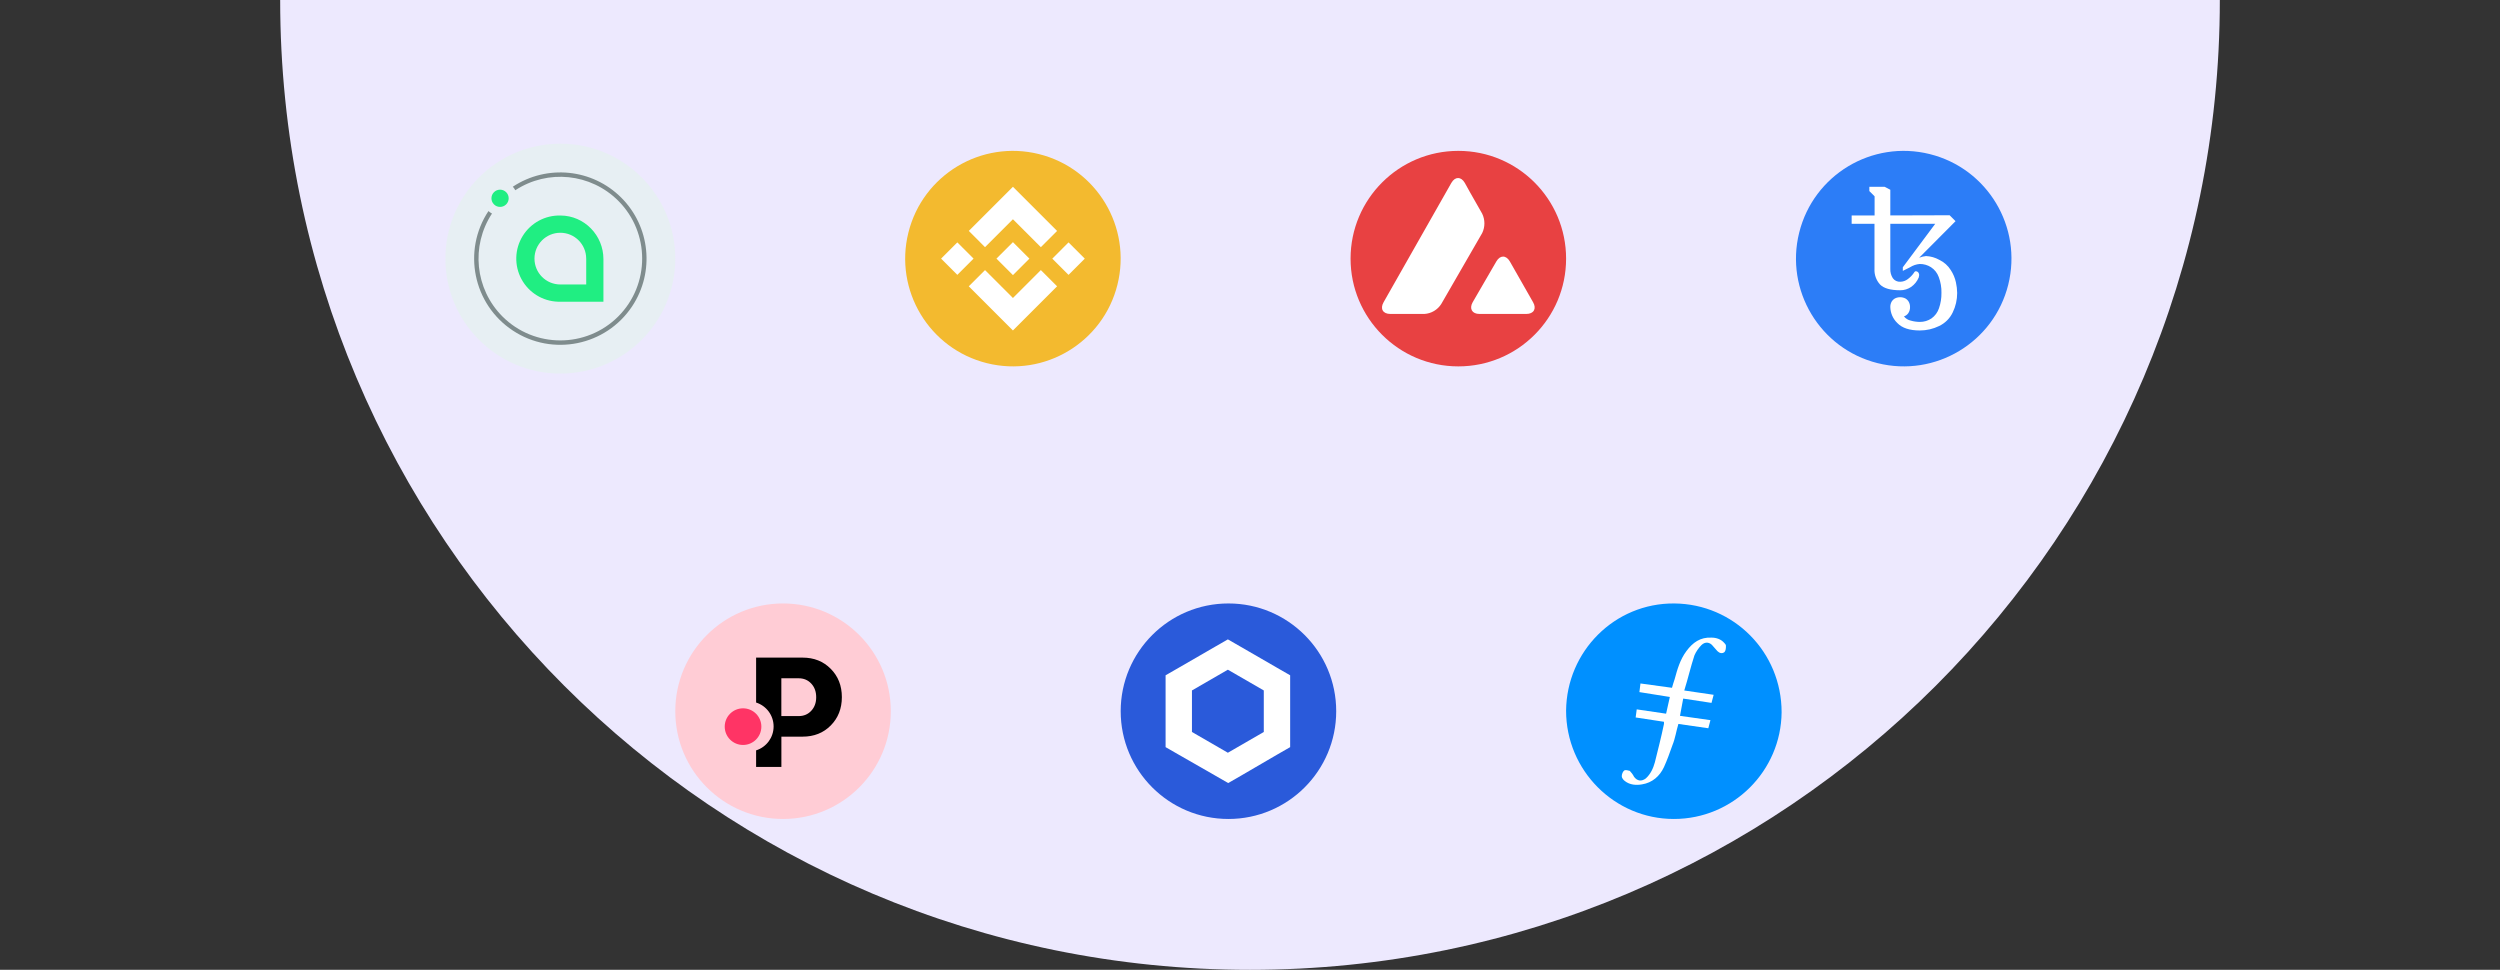 <svg width="696" height="270" viewBox="0 0 696 270" fill="none" xmlns="http://www.w3.org/2000/svg">
<rect x="0" y="0" width="696" height="270" fill="#333333" stroke="none"/>
<g clip-path="url(#clip0_1813_10465)">
<path d="M618 0.002H78C78 149.119 198.883 270.002 348 270.002C497.117 270.002 618 149.119 618 0.002Z" fill="#EDE9FE"/>
<circle cx="156" cy="72.002" r="32" fill="#E7EFF3"/>
<path fill-rule="evenodd" clip-rule="evenodd" d="M145.522 65.692C147.776 62.043 151.805 59.874 156.092 60.001C162.709 60.049 167.995 65.525 167.995 72.142V83.999H155.379C151.092 83.871 147.199 81.467 145.166 77.691C143.133 73.915 143.269 69.341 145.522 65.692ZM163.202 79.199V72H163.196C163.196 68.024 159.973 64.801 155.997 64.801C152.021 64.801 148.798 68.024 148.798 72C148.798 75.976 152.021 79.199 155.997 79.199H163.202Z" fill="#20EE82"/>
<path d="M172.967 55.032C164.905 46.969 152.282 45.693 142.768 51.979C143.038 52.277 143.27 52.608 143.458 52.965C152.496 47.032 164.457 48.252 172.112 55.887C180.998 64.761 180.998 79.219 172.112 88.106C163.226 96.992 148.768 96.992 139.882 88.106C132.25 80.448 131.035 68.487 136.971 59.451C136.615 59.264 136.283 59.032 135.985 58.762C128.673 69.81 131.708 84.704 142.757 92.016C153.805 99.328 168.699 96.293 176.011 85.245C182.307 75.731 181.035 63.099 172.967 55.032Z" fill="#7F8C8D"/>
<path d="M137.518 53.511C138.452 52.572 139.972 52.568 140.911 53.503C141.851 54.438 141.854 55.957 140.919 56.897C139.985 57.836 138.465 57.84 137.526 56.905L137.518 56.897C136.586 55.961 136.586 54.447 137.518 53.511Z" fill="#20EE82"/>
<path d="M311.096 79.259C307.089 95.331 290.811 105.112 274.738 101.104C258.671 97.097 248.89 80.818 252.898 64.748C256.903 48.675 273.181 38.893 289.25 42.9C305.322 46.907 315.102 63.187 311.095 79.26L311.096 79.259H311.096Z" fill="#F3BA2F"/>
<path fill-rule="evenodd" clip-rule="evenodd" d="M282 61.042L274.232 68.811L274.232 68.81L269.712 64.29L282 52.002L294.292 64.294L289.772 68.814L282 61.042ZM266.52 67.481L262 72.002L266.52 76.521L271.04 72.001L266.52 67.481ZM274.232 75.194L282 82.962L289.772 75.191L294.294 79.708L294.292 79.711L282 92.002L269.712 79.714L269.706 79.708L274.232 75.194ZM297.48 67.484L292.96 72.004L297.48 76.524L302 72.004L297.48 67.484Z" fill="white"/>
<path d="M286.584 72H286.586L282 67.413L278.61 70.802L278.221 71.192L277.417 71.995L277.411 72.001L277.417 72.008L282 76.591L286.587 72.005L286.589 72.002L286.585 72" fill="white"/>
<circle cx="406" cy="72.002" r="30" fill="#E84142"/>
<path fill-rule="evenodd" clip-rule="evenodd" d="M407.795 50.908C406.756 49.112 405.102 49.112 404.063 50.908L385.189 84.144C384.15 85.963 385 87.404 387.079 87.404H396.551C398.465 87.286 400.189 86.27 401.228 84.664L412.638 64.892C413.465 63.191 413.465 61.183 412.638 59.483L409.236 53.506L407.795 50.908ZM420.339 72.782C419.299 70.987 417.622 70.987 416.583 72.782L409.992 84.144C408.976 85.939 409.827 87.404 411.882 87.404H424.921C427 87.404 427.85 85.939 426.811 84.144L420.339 72.782Z" fill="white"/>
<path d="M559.096 79.259C555.089 95.331 538.811 105.112 522.738 101.104C506.671 97.097 496.89 80.818 500.898 64.748C504.903 48.675 521.181 38.893 537.25 42.9C553.322 46.907 563.102 63.187 559.095 79.26L559.096 79.259H559.096Z" fill="#2C7DF7"/>
<path d="M534.475 92.002C531.621 92.002 529.537 91.315 528.225 89.94C527.009 88.776 526.304 87.178 526.263 85.495C526.248 84.984 526.366 84.478 526.606 84.026C526.83 83.636 527.154 83.312 527.544 83.088C528.463 82.63 529.543 82.63 530.462 83.088C530.852 83.311 531.174 83.636 531.395 84.026C531.642 84.476 531.764 84.983 531.751 85.495C531.776 86.107 531.6 86.711 531.251 87.214C530.959 87.624 530.542 87.93 530.063 88.083C530.532 88.68 531.195 89.094 531.938 89.252C532.768 89.493 533.629 89.618 534.494 89.621C535.639 89.631 536.761 89.295 537.713 88.658C538.7 87.961 539.436 86.963 539.813 85.815C540.289 84.447 540.522 83.007 540.5 81.558C540.539 80.049 540.284 78.546 539.75 77.133C539.349 76.004 538.586 75.037 537.581 74.383C536.647 73.792 535.563 73.482 534.457 73.49C533.494 73.571 532.565 73.887 531.751 74.408L529.744 75.415V74.408L538.762 62.31H526.263V74.865C526.227 75.771 526.467 76.666 526.95 77.433C527.426 78.113 528.222 78.495 529.05 78.44C529.802 78.424 530.529 78.168 531.125 77.708C531.8 77.214 532.387 76.609 532.862 75.921C532.905 75.8 532.984 75.695 533.088 75.621C533.172 75.549 533.279 75.509 533.39 75.508C533.607 75.528 533.812 75.616 533.977 75.758C534.186 75.992 534.3 76.295 534.296 76.608C534.272 76.819 534.234 77.028 534.183 77.233C533.739 78.308 532.995 79.232 532.04 79.895C531.152 80.496 530.104 80.814 529.032 80.808C526.326 80.808 524.451 80.275 523.408 79.208C522.324 78.017 521.766 76.441 521.858 74.833V62.31H515.5V59.977H521.887V54.658L520.425 53.195V52.002H524.669L526.263 52.827V59.977L542.775 59.927L544.419 61.577L534.294 71.751C534.905 71.505 535.55 71.349 536.206 71.288C537.505 71.346 538.773 71.707 539.907 72.345C541.219 72.969 542.326 73.956 543.094 75.19C543.783 76.234 544.271 77.397 544.532 78.621C544.747 79.586 544.862 80.57 544.876 81.559C544.882 83.445 544.455 85.308 543.626 87.002C542.84 88.643 541.517 89.966 539.876 90.752C538.196 91.58 536.348 92.008 534.475 92.002Z" fill="white"/>
<path d="M218 168.002C234.566 168.002 248 181.436 248 198.002C248 214.568 234.566 228.002 218 228.002C201.434 228.002 188 214.568 188 198.002C188 181.436 201.434 168.002 218 168.002Z" fill="#FFCCD5"/>
<path fill-rule="evenodd" clip-rule="evenodd" d="M223.448 183.08C226.604 183.08 229.22 184.118 231.272 186.194C233.336 188.27 234.374 190.898 234.374 194.078C234.374 197.27 233.336 199.892 231.284 201.968C229.232 204.044 226.616 205.082 223.46 205.082H217.538V213.518H210.5V208.904C213.326 208.01 215.372 205.364 215.372 202.244C215.372 199.124 213.326 196.478 210.5 195.584V191.234V183.08H223.448ZM222.356 199.358C223.784 199.358 224.948 198.86 225.86 197.876C226.772 196.892 227.234 195.632 227.228 194.096C227.228 192.56 226.772 191.3 225.86 190.316C224.942 189.332 223.772 188.834 222.356 188.834H217.526V199.358H222.356Z" fill="black"/>
<path d="M206.864 207.398C209.684 207.398 211.964 205.112 211.964 202.298C211.964 199.478 209.678 197.198 206.864 197.198C204.05 197.198 201.764 199.484 201.764 202.298C201.764 205.118 204.05 207.398 206.864 207.398Z" fill="#FF3465"/>
<circle cx="342" cy="198.002" r="30" fill="#2A5ADA"/>
<path fill-rule="evenodd" clip-rule="evenodd" d="M338.17 180.112L341.839 178.002L345.509 180.112L355.509 185.892L359.179 188.002V208.002L355.509 210.112L345.601 215.892L341.931 218.002L338.261 215.892L328.17 210.112L324.5 208.002V188.002L328.17 185.892L338.17 180.112ZM331.839 192.222V203.782L341.839 209.562L351.839 203.782V192.222L341.839 186.443L331.839 192.222Z" fill="white"/>
<path fill-rule="evenodd" clip-rule="evenodd" d="M466 228.002C449.5 228.002 436 214.502 436 197.853C436.15 181.353 449.5 167.853 466.15 168.003C482.65 168.153 496 181.503 496 198.303C495.85 214.652 482.5 228.002 466 228.002Z" fill="#0090FF"/>
<path fill-rule="evenodd" clip-rule="evenodd" d="M468.603 194.485L467.71 199.291L476.187 200.492L475.592 202.745L467.264 201.544C466.669 203.496 466.372 205.599 465.628 207.401C464.885 209.504 464.141 211.607 463.249 213.559C462.059 216.113 459.977 217.915 457.151 218.366C455.515 218.666 453.731 218.516 452.392 217.464C451.946 217.164 451.5 216.563 451.5 216.113C451.5 215.512 451.797 214.761 452.244 214.46C452.541 214.31 453.285 214.46 453.731 214.611C454.177 215.061 454.623 215.662 454.921 216.263C455.813 217.464 457.003 217.615 458.192 216.713C459.531 215.512 460.274 213.86 460.721 212.208C461.613 208.603 462.505 205.148 463.249 201.544V200.943L455.367 199.741L455.664 197.488L463.844 198.69L464.885 194.034L456.408 192.682L456.705 190.279L465.479 191.481C465.777 190.579 465.926 189.828 466.223 189.078C466.967 186.374 467.71 183.671 469.495 181.267C471.279 178.864 473.362 177.362 476.485 177.513C477.823 177.513 479.162 177.963 480.054 179.014C480.203 179.165 480.5 179.465 480.5 179.765C480.5 180.366 480.5 181.117 480.054 181.568C479.459 182.018 478.715 181.868 478.121 181.267C477.674 180.817 477.377 180.366 476.931 179.916C476.038 178.714 474.7 178.564 473.659 179.615C472.915 180.366 472.172 181.418 471.726 182.469C470.685 185.623 469.941 188.927 468.9 192.232L477.079 193.433L476.485 195.686L468.603 194.485Z" fill="white"/>
</g>
<defs>
<clipPath id="clip0_1813_10465">
<rect width="696" height="270" fill="white" transform="translate(0 0.002)"/>
</clipPath>
</defs>
</svg>
